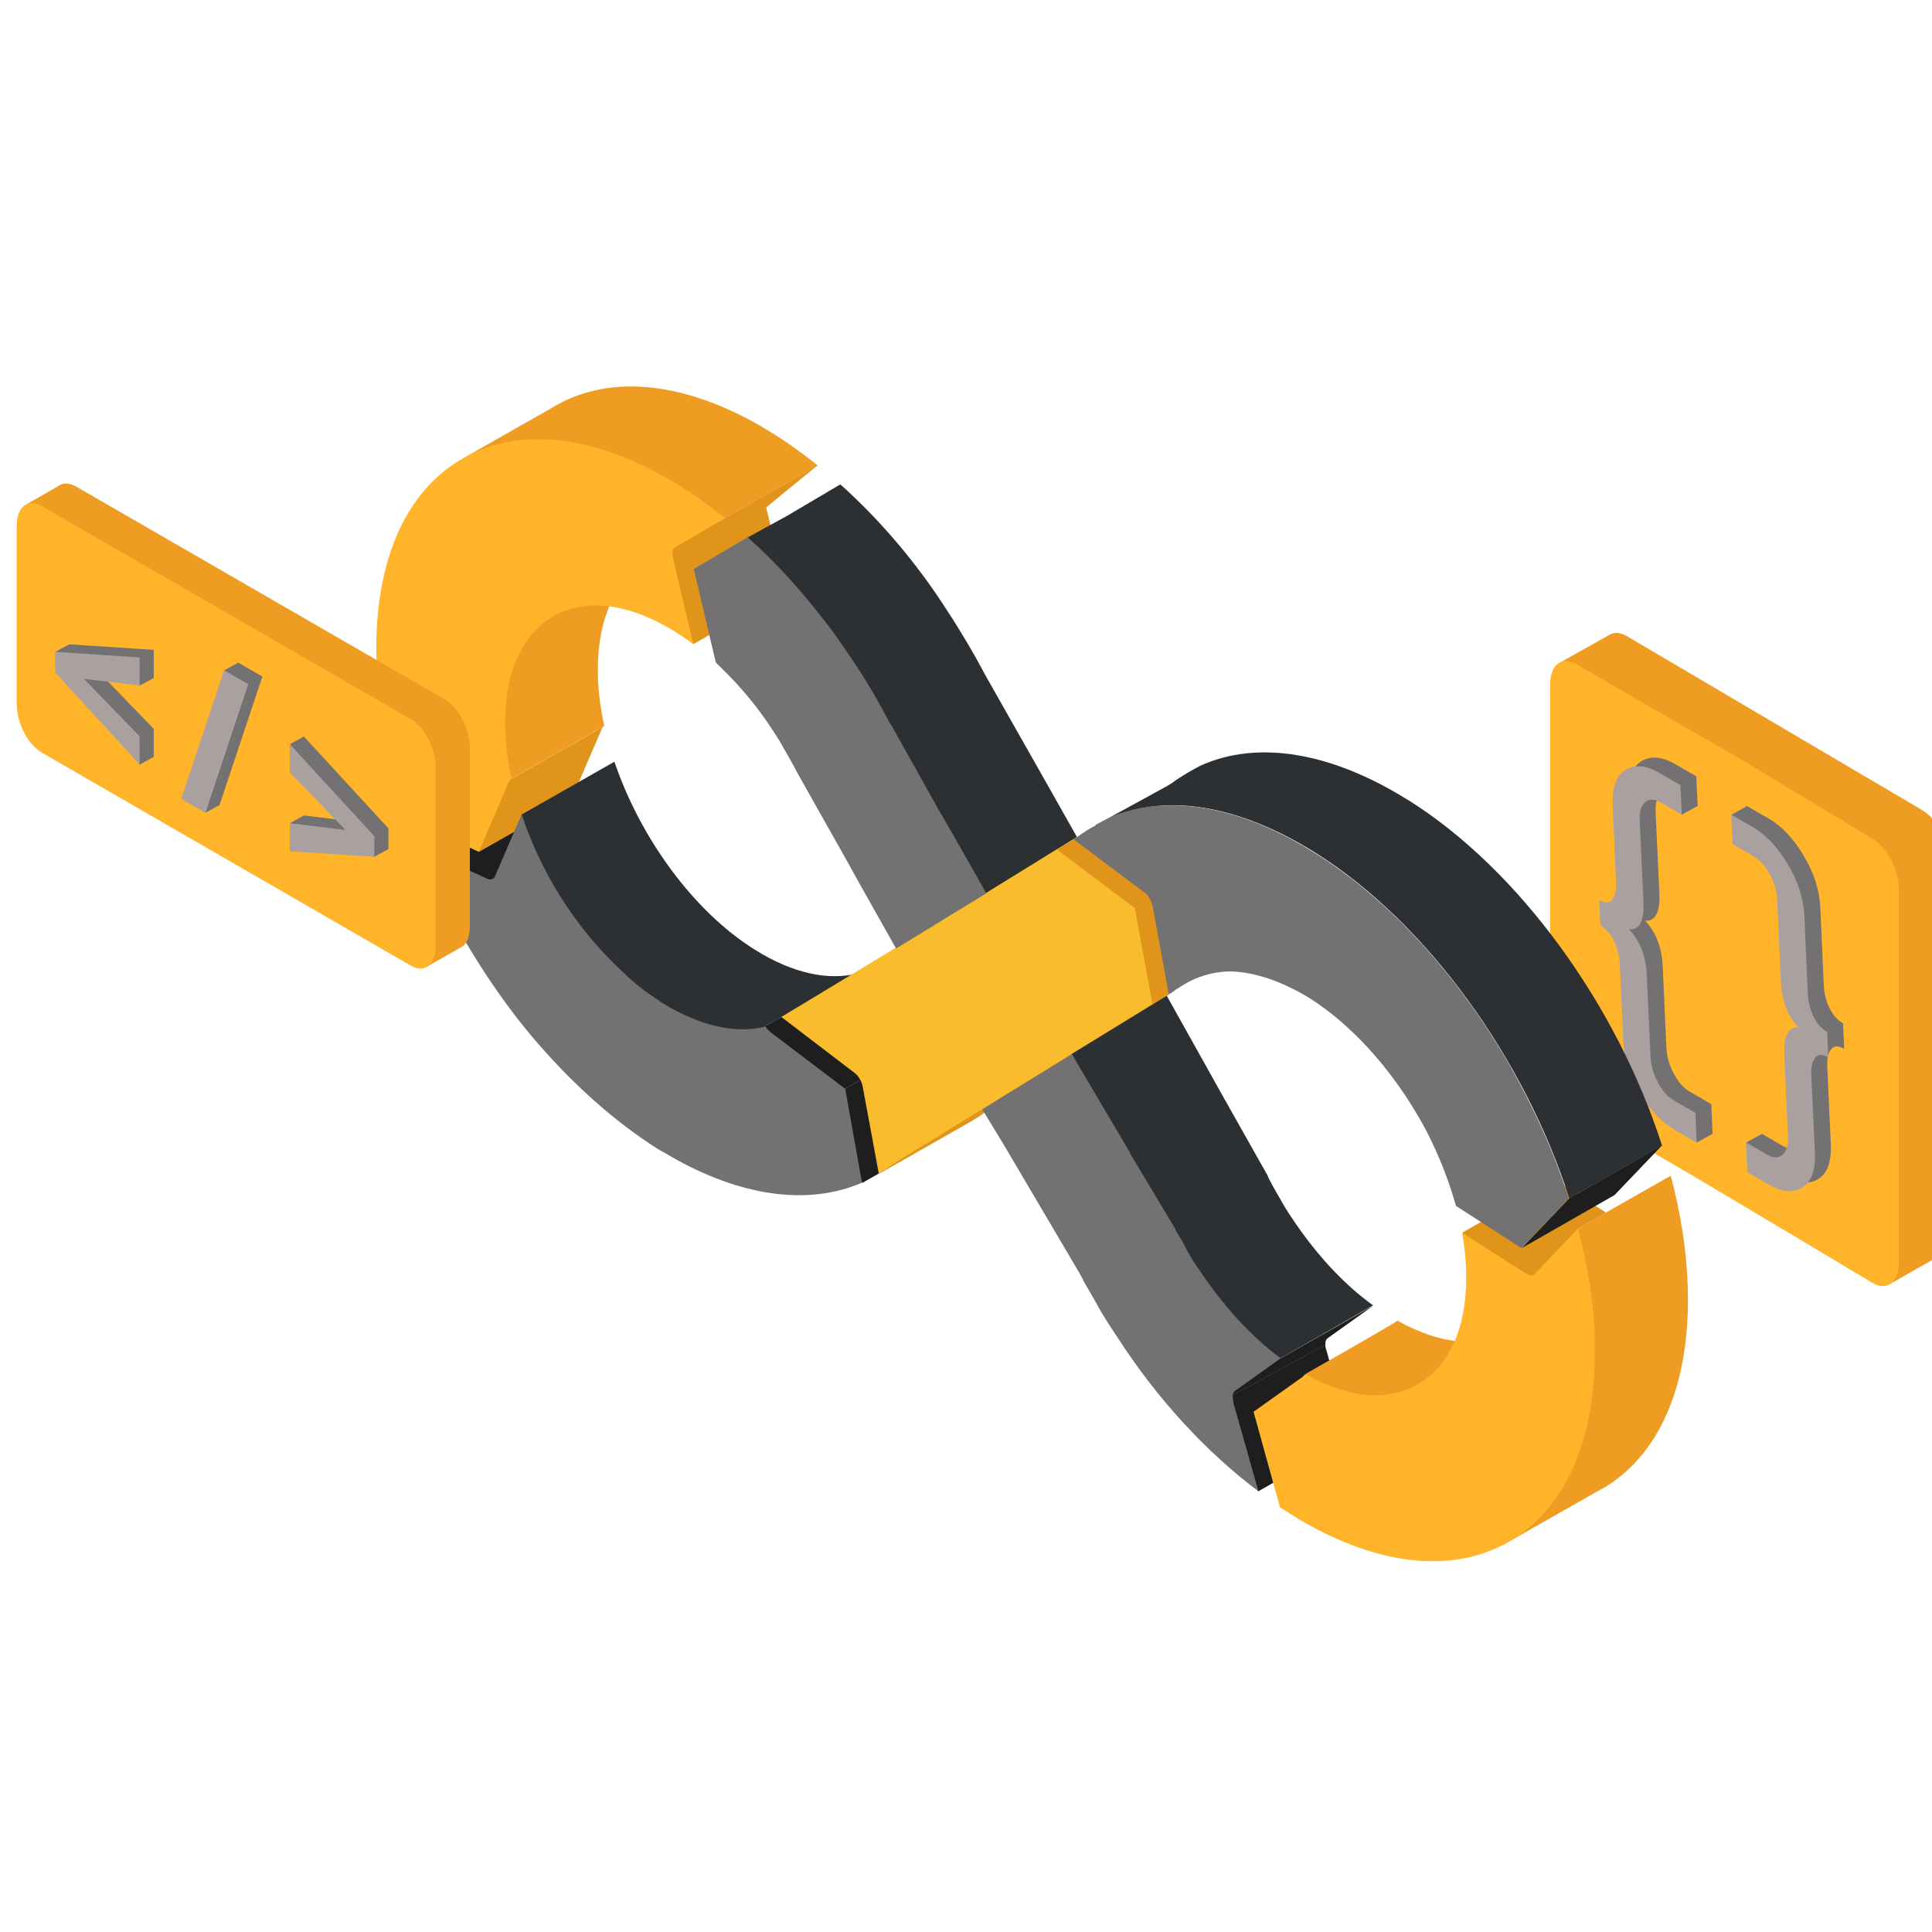 <svg width="115" height="115" viewBox="0 0 115 115" fill="none" xmlns="http://www.w3.org/2000/svg">
<g clip-path="url(#clip0_665_22355)">
<g clip-path="url(#clip1_665_22355)">
<path d="M114.446 48.239L96.826 37.859C96.396 37.609 96.016 37.62 95.726 37.83L92.836 39.45L95.256 41.95V61.319C95.256 62.469 95.956 63.8 96.816 64.299L109.776 71.9L112.466 76.45L115.326 74.82C115.736 74.68 115.996 74.21 115.996 73.499V51.219C115.996 50.069 115.296 48.739 114.436 48.239H114.446Z" fill="#EF9C22"/>
<path d="M113.023 52.908V75.189C113.023 76.329 112.313 76.868 111.463 76.368L107.273 73.859L101.073 70.168L98.953 68.928L93.953 66.049L93.833 65.989C92.963 65.489 92.273 64.159 92.273 62.998V40.718C92.273 39.578 92.953 39.038 93.833 39.538L98.193 42.069L103.563 45.158L109.573 48.788L111.463 49.928C111.713 50.078 111.963 50.319 112.193 50.589C112.673 51.228 113.023 52.099 113.023 52.908Z" fill="#FFB42A"/>
<path d="M101.931 67.491L100.991 68.011L100.671 66.761C99.871 66.301 99.171 65.571 98.561 64.561C97.951 63.561 97.621 62.511 97.571 61.441L97.361 56.861C97.341 56.391 97.231 55.941 97.031 55.511C96.831 55.091 96.561 54.771 96.211 54.571L96.141 53.051C96.491 53.251 96.741 53.241 96.911 53.031C97.081 52.821 97.161 52.481 97.141 52.001L96.941 47.441C96.891 46.361 97.151 45.651 97.701 45.311C98.261 44.971 98.931 45.031 99.711 45.481L100.971 46.211L101.051 47.971L100.111 48.491L99.791 47.241C99.421 47.031 99.111 47.021 98.871 47.231C98.631 47.431 98.521 47.811 98.551 48.371L98.771 53.171C98.821 54.301 98.541 54.841 97.921 54.801C98.571 55.491 98.921 56.401 98.971 57.531L99.191 62.341C99.211 62.881 99.361 63.401 99.631 63.911C99.901 64.421 100.221 64.781 100.601 64.991L101.861 65.721L101.941 67.491H101.931Z" fill="#737171"/>
<path d="M104.955 69.251L103.935 68.01L104.875 67.49L106.135 68.221C106.505 68.43 106.815 68.441 107.055 68.221C107.295 68.01 107.405 67.63 107.375 67.091L107.155 62.281C107.105 61.151 107.385 60.611 108.005 60.651C107.355 59.961 107.005 59.05 106.955 57.92L106.735 53.12C106.715 52.56 106.565 52.041 106.295 51.541C106.025 51.041 105.705 50.681 105.335 50.471L104.075 49.74L103.055 48.501L103.995 47.98L105.255 48.711C106.045 49.16 106.745 49.901 107.355 50.92C107.975 51.941 108.305 52.98 108.355 54.06L108.555 58.62C108.575 59.09 108.685 59.541 108.885 59.971C109.085 60.401 109.355 60.711 109.705 60.91L109.775 62.431C109.425 62.23 109.175 62.24 108.995 62.45C108.825 62.66 108.745 63.011 108.765 63.48L108.975 68.061C109.025 69.141 108.775 69.85 108.225 70.18C107.675 70.52 107.005 70.451 106.205 69.99L104.945 69.26L104.955 69.251Z" fill="#737171"/>
<path d="M100.985 68.011L99.725 67.281C98.925 66.821 98.225 66.091 97.615 65.081C97.005 64.081 96.675 63.031 96.625 61.961L96.415 57.381C96.395 56.911 96.285 56.461 96.085 56.031C95.885 55.611 95.615 55.291 95.265 55.091L95.195 53.571C95.545 53.771 95.795 53.761 95.965 53.551C96.135 53.341 96.215 53.001 96.195 52.521L95.995 47.961C95.945 46.881 96.205 46.171 96.755 45.831C97.315 45.491 97.985 45.551 98.765 46.001L100.025 46.731L100.105 48.491L98.845 47.761C98.475 47.551 98.165 47.541 97.925 47.751C97.685 47.951 97.575 48.331 97.605 48.891L97.825 53.691C97.875 54.821 97.595 55.361 96.975 55.321C97.625 56.011 97.975 56.921 98.025 58.051L98.245 62.861C98.265 63.401 98.415 63.921 98.685 64.431C98.955 64.941 99.275 65.301 99.655 65.511L100.915 66.241L100.995 68.011H100.985Z" fill="#AAA0A0"/>
<path d="M104.007 69.768L103.927 67.998L105.187 68.728C105.557 68.938 105.867 68.948 106.107 68.728C106.347 68.518 106.457 68.138 106.427 67.598L106.207 62.788C106.157 61.658 106.437 61.118 107.057 61.158C106.407 60.468 106.057 59.558 106.007 58.428L105.787 53.628C105.767 53.068 105.617 52.548 105.347 52.048C105.077 51.548 104.757 51.188 104.387 50.978L103.127 50.248L103.047 48.488L104.307 49.218C105.097 49.668 105.797 50.408 106.407 51.428C107.027 52.448 107.357 53.488 107.407 54.568L107.607 59.128C107.627 59.598 107.737 60.048 107.937 60.478C108.137 60.908 108.407 61.218 108.757 61.418L108.827 62.938C108.477 62.738 108.227 62.748 108.047 62.958C107.877 63.168 107.797 63.518 107.817 63.988L108.027 68.568C108.077 69.648 107.827 70.358 107.277 70.688C106.727 71.028 106.057 70.958 105.257 70.498L103.997 69.768H104.007Z" fill="#AAA0A0"/>
<path d="M33.11 53.321L31.11 48.451L31.94 47.971L30.44 47.281L24.93 50.431L30.65 55.401L34.87 56.231L33.11 53.321Z" fill="#1E1E1E"/>
<path d="M48.679 27.701L43.159 30.841L38.039 30.331L38.309 33.631C38.479 33.531 38.649 33.441 38.819 33.361L41.269 38.341L46.789 35.201L45.569 30.041C45.569 30.041 45.559 29.981 45.549 29.951C45.549 29.921 45.609 30.241 45.609 30.211C45.609 30.181 48.679 27.691 48.679 27.691V27.701Z" fill="#E09419"/>
<path d="M34.621 29.98L27.951 34.45C27.931 35.031 27.921 35.611 27.941 36.221C27.991 37.751 28.191 39.331 28.511 40.931V45.581L30.451 46.35L35.971 43.211C35.751 42.23 35.621 41.251 35.591 40.31C35.491 37.151 36.461 34.781 38.311 33.62L38.041 30.32L34.611 29.98H34.621Z" fill="#EF9C22"/>
<path d="M45.339 25.393C40.559 22.633 36.099 22.253 32.789 24.313L27.719 27.193L29.579 27.823C28.609 29.623 28.059 31.863 27.939 34.463L34.609 29.993L43.159 30.853L48.679 27.713C47.579 26.833 46.469 26.053 45.339 25.403V25.393Z" fill="#EF9C22"/>
<path d="M28.5 45.593V50.713L34.02 47.573L35.82 43.383C35.85 43.313 35.9 43.253 35.96 43.223L30.44 46.363L28.5 45.593Z" fill="#E09419"/>
<path d="M30.311 46.523C30.341 46.453 30.391 46.394 30.451 46.364C30.231 45.383 30.101 44.404 30.071 43.464C29.971 40.303 30.941 37.934 32.791 36.773C34.651 35.614 37.151 35.834 39.821 37.383C40.311 37.663 40.791 37.993 41.271 38.343L40.051 33.184C40.021 33.053 40.011 32.934 40.031 32.834C40.051 32.714 40.111 32.623 40.191 32.574L43.161 30.843C42.061 29.963 40.951 29.183 39.821 28.534C35.041 25.773 30.581 25.393 27.271 27.453C23.961 29.514 22.231 33.743 22.411 39.373C22.511 42.404 23.181 45.603 24.291 48.773L28.501 50.703L30.301 46.514L30.311 46.523Z" fill="#FFB42A"/>
<path d="M51.092 57.93C49.312 58.4 47.162 57.93 44.932 56.53C41.262 54.24 38.102 49.85 36.572 45.34L31.952 47.97L31.052 48.48L30.992 48.83C33.392 55.17 37.892 60.41 42.792 63.95L45.582 61.07L51.102 57.93H51.092Z" fill="#2C3032"/>
<path d="M50.303 64.81L45.562 65.75C46.913 66.51 48.242 67.08 49.523 67.45L51.333 70.41L56.852 67.25L55.822 61.66L50.303 64.8V64.81Z" fill="#1E1E1E"/>
<path d="M55.821 61.664L51.381 58.264C51.271 58.174 51.171 58.064 51.091 57.934L45.571 61.074L42.781 63.954C43.391 64.394 44.001 64.804 44.611 65.184C44.851 65.334 45.101 65.484 45.341 65.624C45.411 65.664 45.491 65.704 45.561 65.744L50.301 64.804L55.821 61.664Z" fill="#1E1E1E"/>
<path d="M64.1 49.822L58.7 53.182C58.7 53.182 58.39 52.832 57.93 52.292C55.77 49.782 49.9 42.832 49.75 42.602C48.71 41.022 45.74 33.112 44.5 31.992L46.82 30.722L50.02 28.832C52.34 30.912 54.54 33.462 56.39 36.362C56.85 37.052 57.24 37.712 57.59 38.292C58.05 39.062 58.4 39.722 58.67 40.222L62.41 46.822L64.11 49.832L64.1 49.822Z" fill="#2C3032"/>
<path d="M71.806 57.272C71.806 57.272 74.106 56.552 74.096 56.512L73.066 50.912L68.666 47.602C68.586 47.542 68.526 47.472 68.456 47.402L64.186 50.032L64.086 49.832L58.856 53.062V53.322L53.046 56.912L52.856 57.052C52.736 57.152 52.456 57.322 52.156 57.492L56.396 60.742C56.516 60.832 56.626 60.962 56.716 61.122C56.796 61.252 52.296 69.742 52.316 69.872L57.836 66.732C58.116 66.562 58.406 66.382 58.646 66.192L64.196 62.772V62.792L69.586 59.192L71.816 57.282L71.806 57.272Z" fill="#E09419"/>
<path d="M68.608 59.773C68.608 59.773 68.588 59.693 68.578 59.653L67.548 54.053L63.148 50.743C63.068 50.683 63.008 50.613 62.938 50.543L58.668 53.173C58.668 53.173 46.808 60.363 46.508 60.533L50.868 63.863C50.988 63.953 51.098 64.083 51.188 64.243C51.268 64.373 51.318 64.523 51.348 64.663L52.308 69.853C52.588 69.683 52.878 69.503 53.118 69.313L58.468 66.023L68.598 59.763L68.608 59.773Z" fill="#F8BC2C"/>
<path d="M81.741 77.693L76.221 80.853L71.471 82.083L69.811 78.883L71.621 77.803L70.391 76.993L71.931 76.873C71.851 76.723 71.741 76.563 71.661 76.413C71.201 75.723 70.001 73.093 69.461 72.703L67.141 68.613L63.781 62.743L69.451 59.273L72.881 65.413L75.431 69.933L75.511 70.123C75.511 70.123 75.701 70.513 76.201 71.363C76.391 71.713 76.621 72.093 76.861 72.443C78.291 74.603 79.951 76.423 81.721 77.693H81.741Z" fill="#2C3032"/>
<path d="M78.919 80.283C78.899 80.203 78.889 80.123 78.889 80.043L73.379 83.033L71.969 83.103L74.889 88.773L80.409 85.633L78.929 80.283H78.919Z" fill="#1E1E1E"/>
<path d="M78.893 80.041C78.893 79.991 78.893 79.931 78.893 79.891C78.913 79.781 78.963 79.701 79.033 79.651L81.753 77.711L76.233 80.851L71.453 82.111L71.973 83.111L73.383 83.041L78.893 80.051V80.041Z" fill="#1E1E1E"/>
<path d="M93.929 73.13L95.599 72.18L92.559 70.231L87.039 73.371L90.309 76.861L92.369 76.01C92.169 76.65 91.889 77.231 91.549 77.721L91.629 77.68L93.929 73.13Z" fill="#E09419"/>
<path d="M99.451 69.981L95.601 72.171L93.931 73.121L91.631 77.671L91.551 77.71C91.151 78.3 90.661 78.781 90.081 79.141C88.251 80.281 85.811 80.081 83.181 78.611C83.161 78.691 77.711 81.781 77.711 81.781L81.731 86.561C82.171 86.85 82.611 87.13 83.051 87.391C83.811 87.831 84.571 88.21 85.311 88.531L89.451 91.971L95.061 88.781L95.601 88.481C98.911 86.421 100.641 82.191 100.461 76.561C100.391 74.43 100.041 72.221 99.451 69.99V69.981Z" fill="#EF9C22"/>
<path d="M94.937 79.703C94.867 77.573 94.517 75.363 93.927 73.133L91.357 75.823C91.297 75.883 91.227 75.913 91.137 75.913C91.057 75.913 90.957 75.883 90.867 75.833C90.857 75.833 90.847 75.823 90.837 75.813L87.027 73.373C87.167 74.133 87.247 74.883 87.267 75.613C87.367 78.773 86.397 81.143 84.547 82.303C82.717 83.443 80.317 83.273 77.697 81.793C77.627 81.863 77.587 81.913 77.527 81.963L74.617 84.033L76.187 89.713C76.627 90.003 77.067 90.283 77.507 90.543C82.287 93.303 86.747 93.683 90.057 91.623C93.367 89.563 95.097 85.333 94.917 79.703H94.937Z" fill="#FFB42A"/>
<path d="M73.399 83.44L74.909 88.77C71.819 86.45 68.889 83.29 66.499 79.58C66.039 78.89 65.609 78.23 65.299 77.65C65.029 77.15 64.759 76.72 64.569 76.38C64.449 76.15 64.339 75.92 64.219 75.72L59.779 68.19L58.469 66.03L63.799 62.75L67.269 68.62V68.66L69.929 73.1L70.009 73.29C70.009 73.29 70.049 73.37 70.129 73.48C70.249 73.67 70.439 73.98 70.709 74.52C70.899 74.87 71.129 75.25 71.369 75.56C72.799 77.72 74.459 79.54 76.229 80.85L73.529 82.78C73.449 82.82 73.409 82.93 73.379 83.01C73.379 83.13 73.379 83.28 73.419 83.43L73.399 83.44Z" fill="#737171"/>
<path d="M83.783 47.603C79.233 44.764 74.873 44.044 71.483 45.563L71.383 45.614C71.133 45.743 70.303 46.194 69.753 46.614L69.443 46.803L65.953 48.714H65.973C69.363 47.184 73.733 47.904 78.273 50.743C84.983 54.944 90.763 63.074 93.413 71.334L98.933 68.194C96.283 59.934 90.503 51.803 83.793 47.603H83.783Z" fill="#2C3032"/>
<path d="M90.594 74.284L96.104 71.134L98.924 68.184L93.404 71.334L90.594 74.284Z" fill="#1E1E1E"/>
<path d="M65.859 48.753C65.739 48.813 65.499 48.943 65.219 49.103L65.939 48.703L65.849 48.743L65.859 48.753Z" fill="#A7DAF9"/>
<path d="M58.697 53.181L53.337 56.461L51.097 52.48L50.327 51.09L47.437 45.961L47.357 45.81C47.357 45.81 47.167 45.42 46.667 44.571C46.477 44.221 46.247 43.84 46.007 43.49C45.117 42.1 44.077 40.87 42.997 39.821C42.877 39.7 42.727 39.55 42.607 39.431L41.297 33.87L44.497 31.98C46.077 33.37 47.547 34.99 48.937 36.77C49.627 37.62 50.247 38.55 50.867 39.471C51.327 40.16 51.757 40.861 52.067 41.401C52.457 42.09 52.757 42.641 52.997 43.1C53.077 43.181 53.117 43.251 53.147 43.331L55.887 48.23L56.697 49.62L58.707 53.17L58.697 53.181Z" fill="#737171"/>
<path d="M51.322 70.393C48.122 71.783 44.062 71.243 39.822 68.773C39.592 68.623 39.322 68.503 39.092 68.353C36.622 66.773 34.272 64.683 32.142 62.253C31.792 61.863 31.452 61.443 31.102 61.013C29.872 59.473 28.752 57.813 27.742 56.113C26.662 54.303 25.692 52.373 24.922 50.443L28.972 52.293C29.092 52.333 29.162 52.373 29.282 52.333C29.362 52.293 29.432 52.253 29.472 52.143L31.052 48.473C31.592 50.133 32.362 51.753 33.292 53.263C34.372 55.003 35.682 56.583 37.112 57.893C37.532 58.313 37.962 58.663 38.422 59.013C38.772 59.243 39.082 59.473 39.382 59.673C41.622 61.063 43.782 61.563 45.562 61.103C45.642 61.223 45.752 61.333 45.832 61.413L50.312 64.813L51.312 70.413L51.322 70.393Z" fill="#737171"/>
<path d="M93.388 71.323L90.568 74.293L86.668 71.783C86.358 70.703 85.978 69.623 85.508 68.583C85.158 67.773 84.738 66.963 84.268 66.193C82.608 63.413 80.368 60.943 77.938 59.403C76.278 58.403 74.698 57.863 73.268 57.823C72.228 57.823 71.188 58.133 70.298 58.713C70.178 58.793 70.068 58.863 69.988 58.903L69.798 59.053L69.568 59.173L68.608 53.923C68.568 53.773 68.488 53.573 68.418 53.463C68.338 53.313 68.228 53.193 68.108 53.113L63.898 49.953L64.208 49.763C64.518 49.533 64.868 49.303 65.208 49.143V49.103L65.938 48.713C69.338 47.203 73.698 47.903 78.248 50.763C82.768 53.583 86.818 58.133 89.828 63.343C91.298 65.933 92.528 68.633 93.378 71.333L93.388 71.323Z" fill="#737171"/>
<path d="M26.478 41.63L4.528 28.96C4.108 28.72 3.728 28.73 3.458 28.94L1.648 29.98L3.038 31.54V40.78C3.038 41.88 3.708 43.16 4.528 43.63L23.178 54.4L25.468 57.51L27.358 56.43C27.728 56.28 27.968 55.84 27.968 55.18V44.49C27.968 43.39 27.298 42.11 26.478 41.64V41.63Z" fill="#EF9C22"/>
<path d="M24.44 57.47L2.49 44.8C1.66 44.32 1 43.05 1 41.95V31.26C1 30.16 1.67 29.65 2.49 30.13L24.44 42.8C25.27 43.28 25.93 44.55 25.93 45.65V56.34C25.93 57.44 25.26 57.95 24.44 57.47Z" fill="#FFB42A"/>
<path d="M4.121 38.352L9.151 38.682V40.352L8.311 40.812L5.861 39.962V39.982L9.151 43.382V45.052L8.311 45.512L3.281 38.812L4.121 38.352Z" fill="#737171"/>
<path d="M14.177 39.441L15.617 40.271L13.067 47.921L12.227 48.381L13.347 39.901L14.187 39.441H14.177Z" fill="#737171"/>
<path d="M18.09 48.54L21.38 48.94V48.92L17.25 44.3L18.09 43.84L23.12 49.31V50.54L22.28 51L17.25 49L18.09 48.54Z" fill="#737171"/>
<path d="M3.281 38.801L8.311 39.131V40.801L5.021 40.411V40.431L8.311 43.831V45.501L3.281 40.031V38.801Z" fill="#AAA0A0"/>
<path d="M13.339 39.898L14.779 40.728L12.229 48.378L10.789 47.548L13.339 39.898Z" fill="#AAA0A0"/>
<path d="M17.25 49.001L20.54 49.401V49.381L17.25 45.971V44.301L22.28 49.771V51.001L17.25 50.671V49.001Z" fill="#AAA0A0"/>
</g>
</g>
<defs>
<clipPath id="clip0_665_22355">
<rect width="115" height="115" fill="white"/>
</clipPath>
<clipPath id="clip1_665_22355">
<rect width="115" height="69.93" fill="white" transform="translate(1 23)"/>
</clipPath>
</defs>
</svg>
